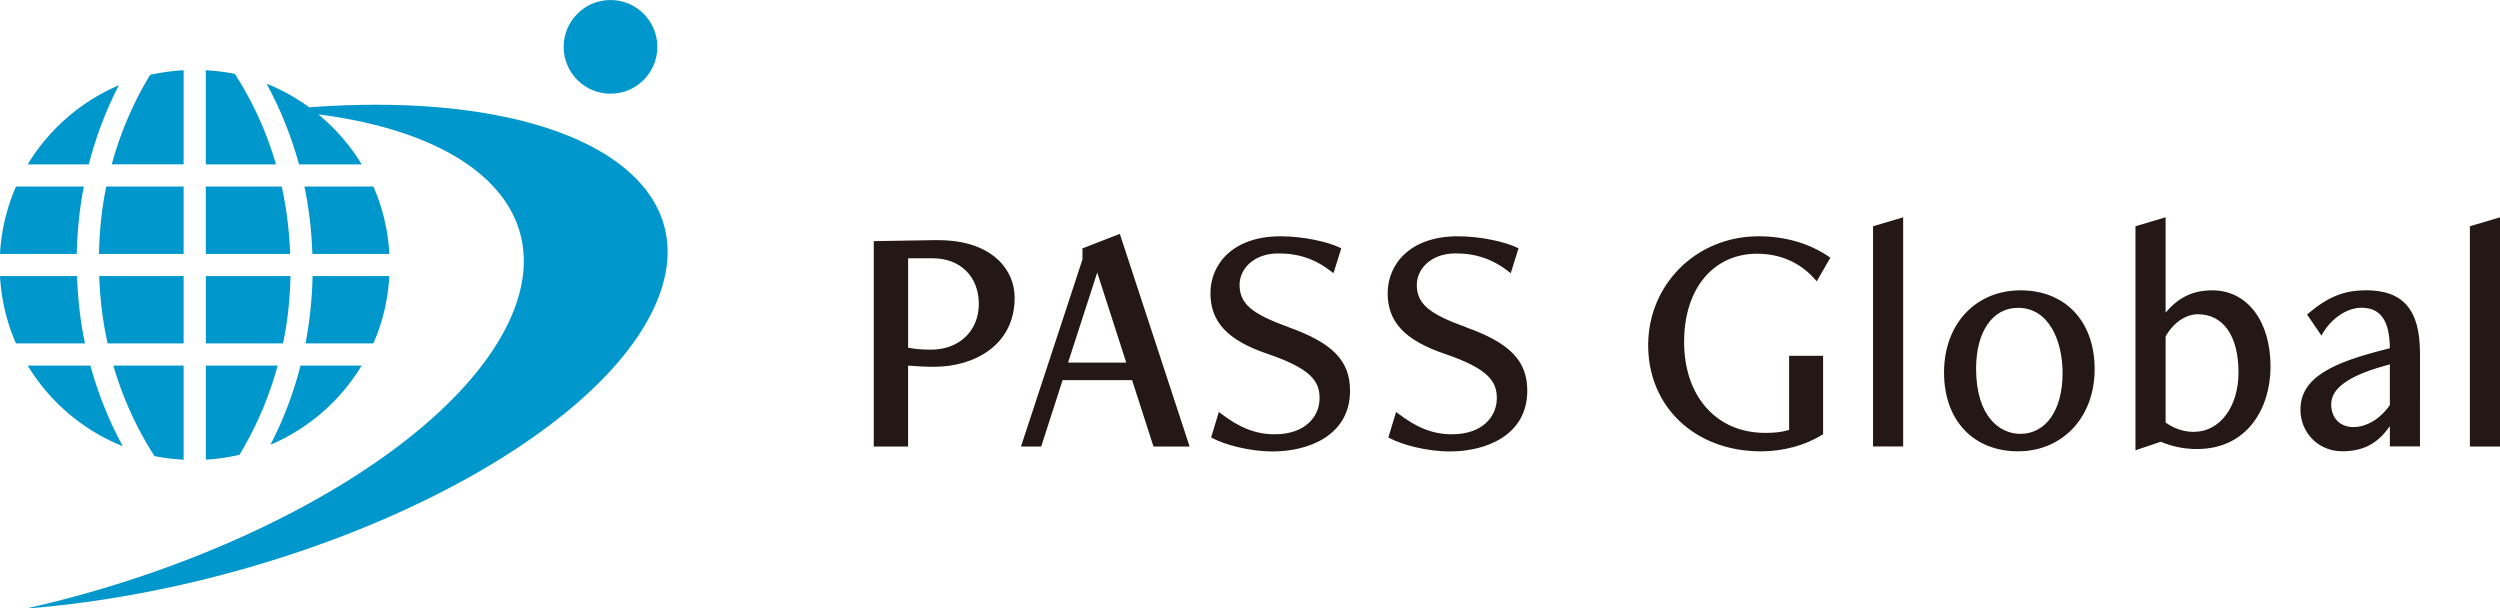 <svg id="_レイヤー_2" data-name="レイヤー 2" xmlns="http://www.w3.org/2000/svg" width="809.802" height="52.15mm" viewBox="0 0 607.37 147.82"><defs><style>.cls-1,.cls-2{fill:#231815;stroke-width:0}.cls-2{fill:#0097cd}</style></defs><g id="_レイヤー_1-2" data-name="レイヤー 1"><path class="cls-1" d="M227.94 58.33h-.67l-14.64.24h-.35v49.9h8.34V88.82c1.94.15 4.17.29 6.26.29 9.77 0 19.63-5.19 19.63-16.8 0-3.39-1.35-6.59-3.79-8.99-2.34-2.29-6.78-4.98-14.78-4.98zm-1.76 26.61c-2.21 0-3.99-.15-5.55-.48V62.74h5.95c6.71 0 11.22 4.44 11.22 11.06s-4.78 11.14-11.61 11.14zM262.98 60.34v2.7l-14.78 44.97-.15.46h4.91l5.2-16.13h16.88l5.12 15.89.08.24h8.77l-16.95-51.66-9.07 3.53zm-3.5 27.75l7.09-21.88 7.05 21.88h-14.15zM313.04 79.45c-9-3.21-11.89-5.71-11.89-10.29 0-3.68 3.3-7.6 9.41-7.6 5.01 0 9.02 1.38 13.01 4.49l.4.31 1.89-6.04-.27-.13c-2.85-1.39-8.74-2.79-14.48-2.79-11.77 0-17.04 6.94-17.04 13.81s4.01 11.41 13.85 14.74c10.6 3.61 12.67 6.68 12.67 10.77 0 4.37-3.37 8.78-10.9 8.78-4.56 0-8.5-1.53-13.17-5.12l-.4-.31-1.88 6.19.25.14c3.02 1.63 9.04 3.27 14.73 3.27 8.66 0 18.77-3.87 18.77-14.75 0-7.27-4.19-11.6-14.95-15.44zM356.1 79.45c-9-3.21-11.89-5.71-11.89-10.29 0-3.68 3.3-7.6 9.41-7.6 5.01 0 9.02 1.38 13.01 4.49l.4.31 1.89-6.04-.27-.13c-2.85-1.39-8.74-2.79-14.48-2.79-11.77 0-17.04 6.94-17.04 13.81s4.01 11.41 13.85 14.74c10.6 3.61 12.67 6.68 12.67 10.77 0 4.37-3.37 8.78-10.9 8.78-4.56 0-8.5-1.53-13.17-5.12l-.4-.31-1.88 6.19.25.14c3.02 1.63 9.04 3.27 14.73 3.27 8.66 0 18.77-3.87 18.77-14.75 0-7.27-4.19-11.6-14.95-15.44zM426.91 61.64c5.67 0 10.56 2.19 14.14 6.33l.32.38 3.32-5.75-.27-.18c-4.76-3.29-10.71-5.02-17.2-5.02-15.03 0-26.8 11.63-26.8 26.48s11.28 25.77 27.43 25.77c5.4 0 10.83-1.48 14.91-4.07l.16-.11V86.43h-8.26v18.03c-2.15.59-3.74.7-5.87.7-11.75 0-19.64-8.87-19.64-22.08s7.3-21.45 17.75-21.45zM455.05 108.47h7.32V52.79l-7.32 2.17v53.51zM490.91 70.53c-10.96 0-18.61 8.2-18.61 19.95s7.23 19.16 17.98 19.16 18.61-8.2 18.61-19.95-7.23-19.16-17.98-19.16zm-.08 34.87c-4.96 0-10.74-4.15-10.74-15.86 0-8.97 4-14.76 10.19-14.76 7.48 0 10.82 7.97 10.82 15.86 0 8.97-4.03 14.76-10.27 14.76zM537.51 70.53c-4.72 0-8.24 1.68-11.38 5.42V52.78l-7.32 2.18v54.43l6.16-2.08c2.6 1.15 5.71 1.78 8.75 1.78 12.37 0 17.9-10.06 17.9-20.03 0-11.09-5.68-18.53-14.13-18.53zm-4.49 34.39c-2.46 0-4.77-.76-6.89-2.27v-20.9c1.8-3.29 4.87-5.41 7.83-5.41 6.19 0 9.88 5.28 9.88 14.13 0 8.37-4.55 14.44-10.82 14.44zM574.74 70.53c-5.26 0-9.19 1.59-14 5.67l-.24.2 3.48 5.12.28-.48c2.26-3.82 5.98-6.28 9.46-6.28 4.64 0 6.83 3.13 6.89 9.84l-.99.25c-12.8 3.22-20.73 6.79-20.73 14.67 0 5.67 4.44 10.11 10.11 10.11 5.15 0 8.65-1.84 11.61-6.12v4.94h7.32V85.82c0-10.58-4.07-15.31-13.18-15.31zm5.87 27.87c-2.32 3.35-5.62 5.35-8.86 5.35s-5.39-2.18-5.39-5.55c0-3.81 4.16-6.84 12.73-9.26l1.52-.43v9.9zM600.05 54.96v53.51h7.32V52.79l-7.32 2.17z"/><g><path class="cls-2" d="M90.71 83.42c2.27-5.16 3.56-10.66 3.88-16.36H75.94c-.12 5.59-.7 11.08-1.71 16.36H90.7zM73.96 45.32c1.09 5.2 1.74 10.7 1.93 16.36H94.6c-.32-5.72-1.63-11.22-3.88-16.36H73.96zM70.57 67.07H50.01v16.36h18.75c1.09-5.2 1.7-10.71 1.81-16.36zM68.44 45.32H50v16.36h20.49c-.21-5.7-.89-11.2-2.05-16.36zM65.71 108.04c9.13-3.85 16.97-10.65 22.15-19.22H73.01c-1.73 6.76-4.19 13.22-7.31 19.22zM57.06 17.95c-2.11-.44-4.43-.73-7.06-.89v22.87h17.05a83.284 83.284 0 00-9.99-21.98zM67.46 88.81H50.01v22.86c2.72-.16 5.41-.55 8.16-1.18a84.778 84.778 0 009.29-21.68zM44.61 111.68V88.81H27.54a83.874 83.874 0 009.99 21.99c2.16.44 4.48.73 7.07.88zM44.61 67.07H24.1c.21 5.68.89 11.19 2.05 16.36h18.46V67.07zM44.61 45.32H25.82c-1.07 5.17-1.66 10.67-1.78 16.36h20.57V45.32zM44.61 39.93V17.06c-2.8.16-5.57.55-8.13 1.11-4.1 6.75-7.23 14.07-9.33 21.75h17.47zM28.89 20.71c-9.12 3.86-16.97 10.65-22.16 19.22h14.85c1.74-6.79 4.21-13.25 7.3-19.22zM6.73 88.81c5.36 8.86 13.55 15.79 23.11 19.59-3.31-6.05-5.97-12.63-7.88-19.59H6.73zM18.71 67.07H0c.33 5.75 1.63 11.25 3.89 16.36h16.76c-1.08-5.1-1.73-10.61-1.93-16.36zM20.36 45.32H3.89C1.63 50.47.32 55.97 0 61.68h18.65c.12-5.56.69-11.06 1.71-16.36z"/><path class="cls-2" d="M75.12 26.06a47.163 47.163 0 00-10.36-5.73c1.13 2.07 2.18 4.2 3.16 6.39l.08.17c1.84 4.16 3.4 8.51 4.65 13.04h15.22c-2.8-4.64-6.39-8.74-10.54-12.15 39.35 5.04 59.1 24.85 45.79 51.45-14.43 28.85-63.18 56.57-116.73 68.59 1.18-.09 2.34-.17 3.52-.28 65.25-6.11 131.71-38.16 148.43-71.6 16.33-32.64-20.76-54.52-83.23-49.87z"/><circle class="cls-2" cx="148.32" cy="11.38" r="11.38"/></g></g></svg>